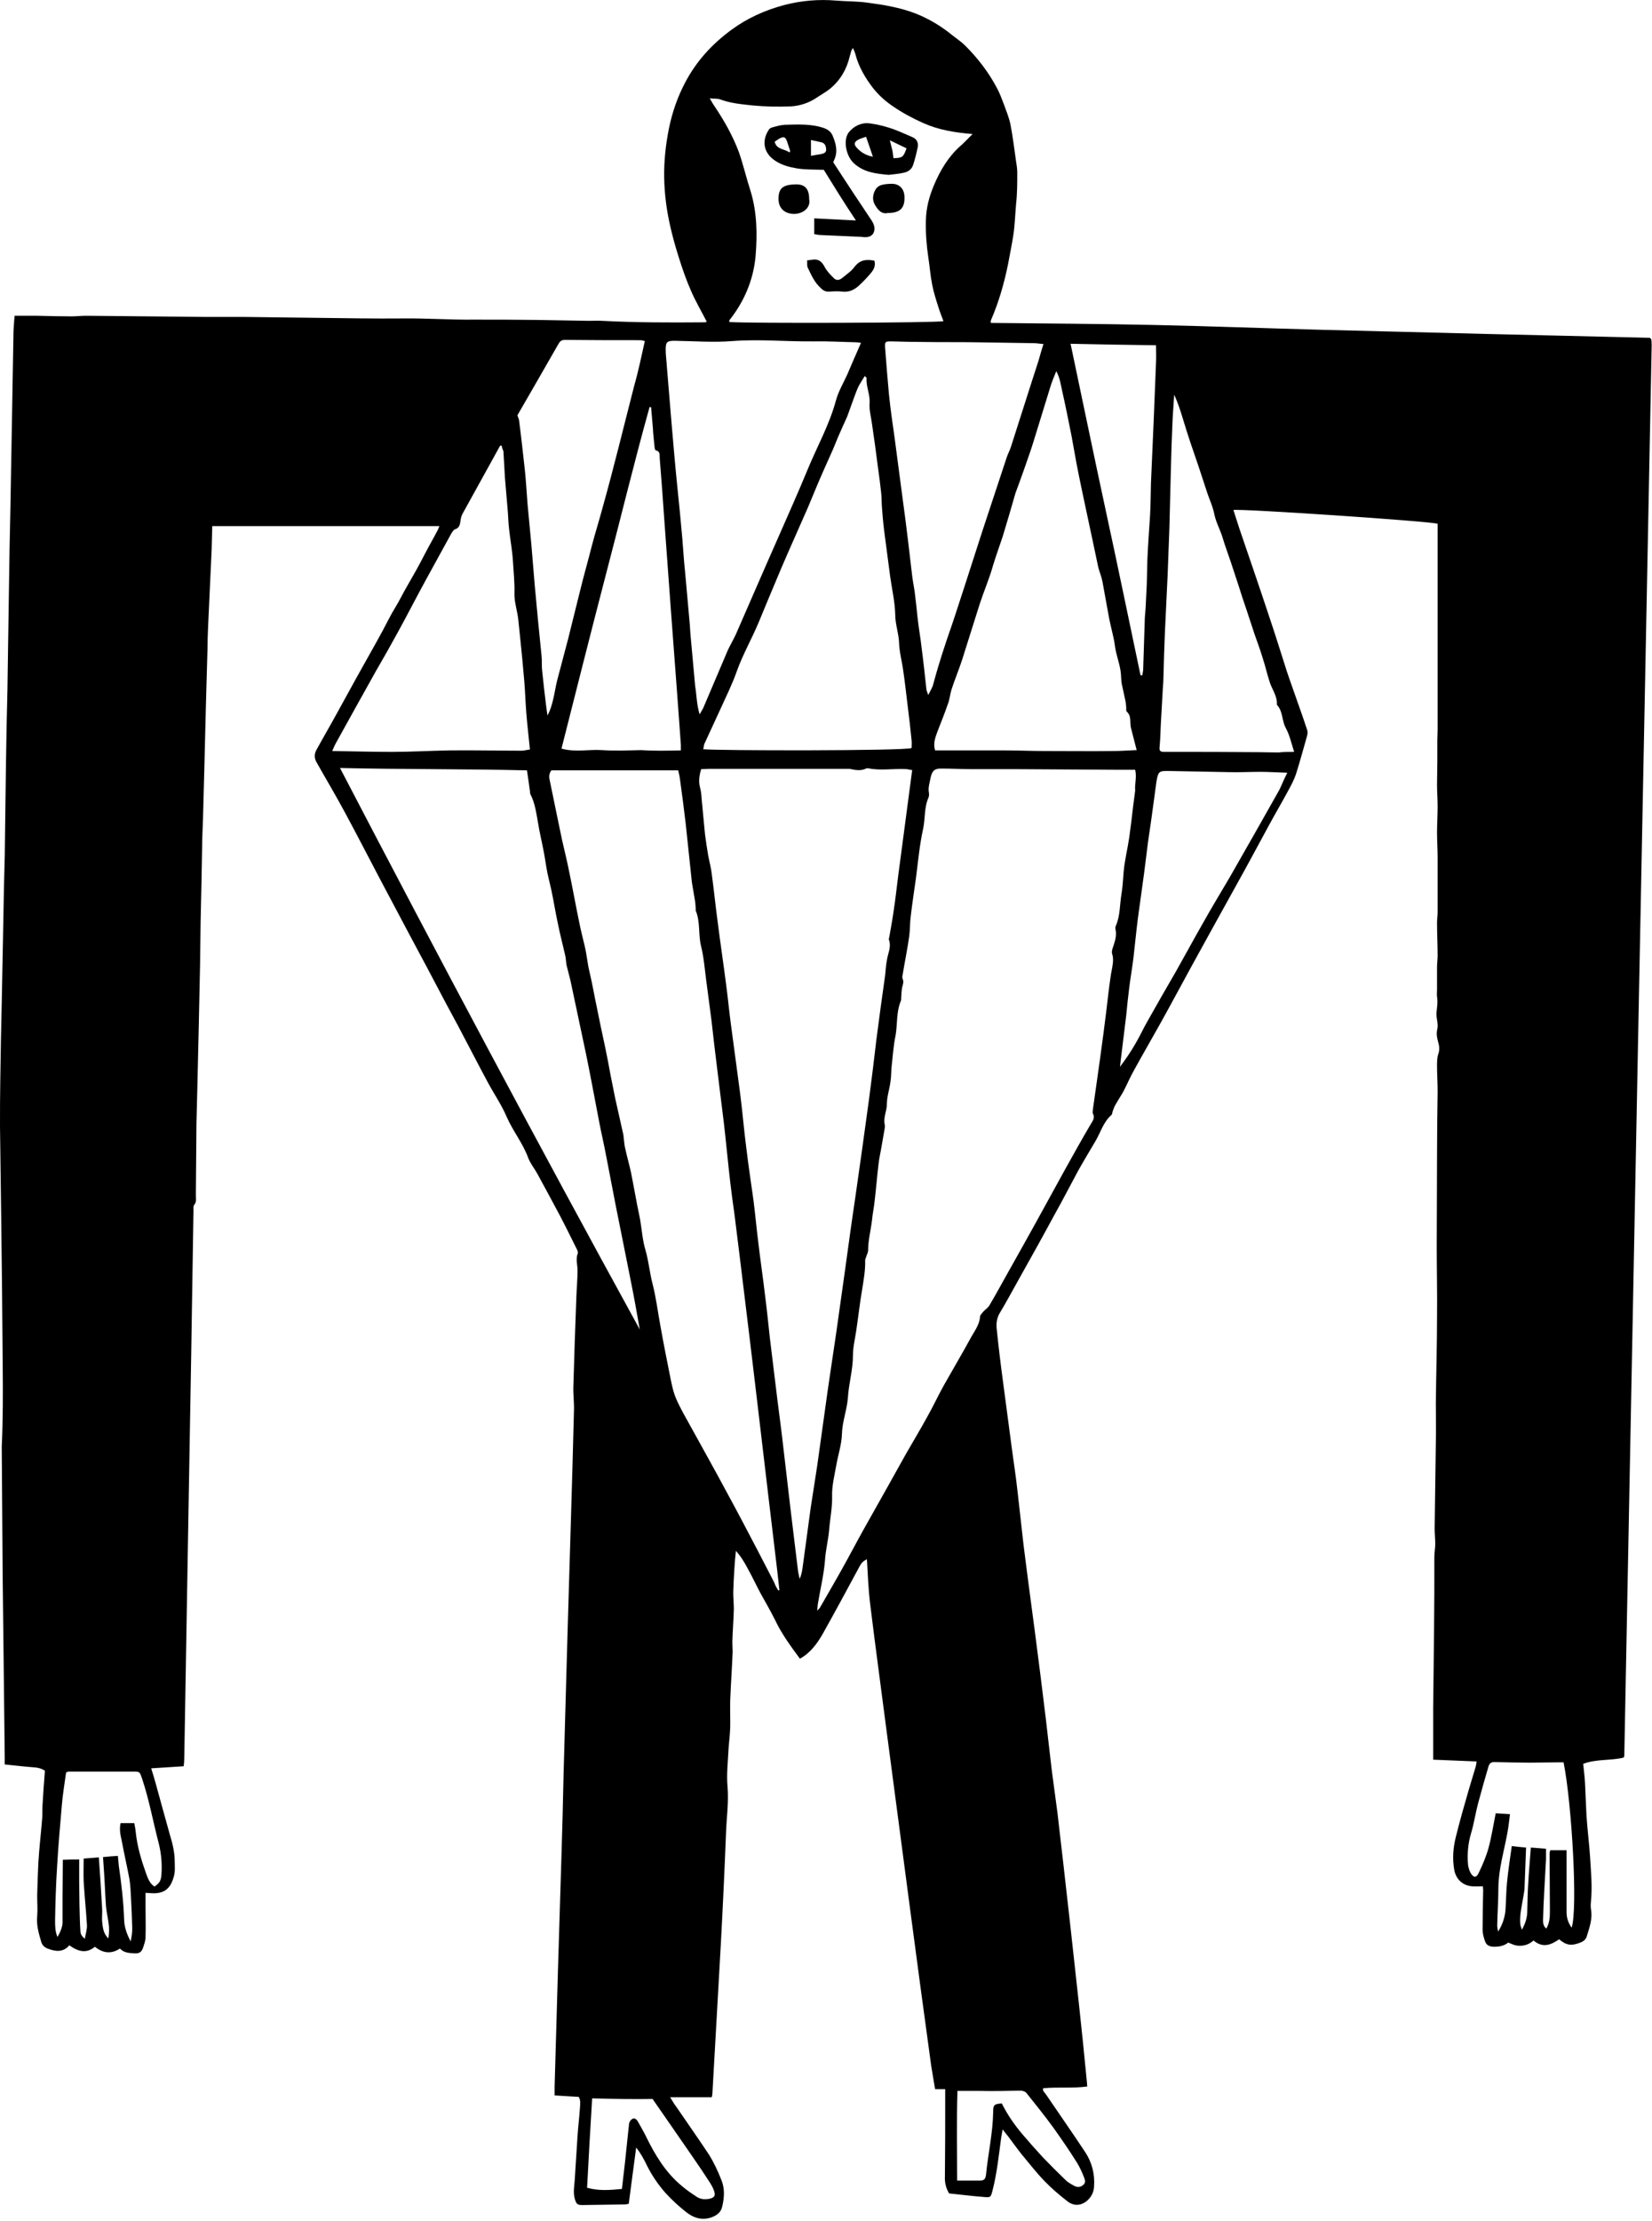 <?xml version="1.0" encoding="utf-8"?>
<!-- Generator: Adobe Illustrator 23.0.0, SVG Export Plug-In . SVG Version: 6.00 Build 0)  -->
<svg version="1.1" id="Layer_1" xmlns="http://www.w3.org/2000/svg" xmlns:xlink="http://www.w3.org/1999/xlink" x="0px" y="0px"
	 viewBox="0 0 554.9 745.5" style="enable-background:new 0 0 554.9 745.5;" xml:space="preserve">
<style type="text/css">
	.st0{fill-rule:evenodd;clip-rule:evenodd;}
</style>
<g>
	<path class="st0" d="M4.9,106c2.7,0,5.2,0,7.7,0c3.8,0.1,7.6,0.2,11.4,0.2c1.7,0,3.3-0.2,5-0.2c13.6,0.1,27.2,0.3,40.7,0.4
		c4.2,0,8.5,0,12.7,0c8.1,0.1,16.1,0.2,24.2,0.3c9.6,0.1,19.2,0.3,28.7,0.2c8-0.1,15.9,0.5,23.9,0.4c7,0,14.1,0,21.1,0.1
		c5.9,0.1,11.8,0.2,17.6,0.3c1.4,0,2.9-0.1,4.3,0c11.5,0.6,23,0.6,34.5,0.5c0.2,0,0.4-0.1,0.7-0.2c-1.8-3.5-3.8-6.9-5.3-10.4
		c-1.6-3.6-2.9-7.4-4.1-11.2c-1.1-3.5-2.1-7-2.9-10.6c-1.2-5.3-1.9-10.6-2-16.1c-0.1-5.6,0.5-11.1,1.6-16.6
		c1.1-5.4,2.9-10.6,5.5-15.5c3.8-7.2,9.1-12.9,15.5-17.6c5.3-3.9,11.3-6.6,17.7-8.3c5.7-1.5,11.6-2,17.5-1.5c3.5,0.3,7,0.2,10.5,0.7
		c5.4,0.7,10.7,1.6,15.8,3.5c4.7,1.8,9,4.4,12.9,7.6c1.4,1.1,2.9,2.1,4.1,3.3c4.3,4.3,8,9.1,10.8,14.5c0.9,1.7,1.5,3.4,2.2,5.2
		c0.8,2.2,1.7,4.4,2.2,6.7c0.8,4.1,1.3,8.3,1.9,12.5c0.2,1.2,0.4,2.5,0.4,3.7c0,3.5,0,7.1-0.4,10.6c-0.3,3.4-0.4,6.9-0.9,10.3
		c-0.5,3.3-1.2,6.6-1.8,9.9c-1.3,6.4-3.1,12.7-5.7,18.7c-0.1,0.2-0.1,0.5-0.1,1c18.4,0.2,36.8,0.3,55.2,0.7
		c18.5,0.4,37.1,1.1,55.6,1.6c18.5,0.5,36.9,0.9,55.4,1.4c18.5,0.4,36.9,0.9,55.2,1.3c0.3,0.3,0.3,0.4,0.4,0.4
		c0,0.1,0.1,0.1,0.1,0.2c0,0.6,0.1,1.1,0.1,1.7c-3.1,157.9-6.2,315.8-9.2,473.6c0,0.2-0.1,0.5-0.2,0.7c-4.4,1.1-9.1,0.4-13.6,2.1
		c0.2,2.2,0.5,4.3,0.6,6.4c0.2,3.7,0.3,7.3,0.5,11c0.3,4.6,0.9,9.2,1.2,13.8c0.3,5,0.8,10,0.3,15c-0.1,0.9-0.1,1.8,0,2.6
		c0.6,3.2-0.5,6.1-1.4,9.1c-0.3,1-1,1.6-1.9,2c-3.2,1.3-4.9,1.1-7.4-1c-2.6,1.8-5.4,3.1-8.6,0.4c-1.5,1.4-3.5,2-5.6,1.7
		c-0.9-0.1-1.8-0.6-2.9-1c-1.2,1-2.8,1.4-4.6,1.4c-1.6,0-2.7-0.4-3.2-1.9c-0.4-1.2-0.8-2.5-0.8-3.7c0-4.5,0.1-8.9,0.2-13.4
		c0-0.4-0.1-0.8-0.1-1.3c-1.2,0-2.4,0.1-3.6,0c-3.1-0.2-5.4-2.3-6-5.4c-0.7-3.8-0.4-7.5,0.5-11.1c1.3-5.3,2.8-10.5,4.3-15.7
		c0.8-2.7,1.6-5.3,2.4-8c0.1-0.4,0.2-0.9,0.3-1.7c-4.9-0.2-9.6-0.4-14.6-0.6c0-5.7,0-11.5,0-17.3c0.1-8.8,0.2-17.6,0.3-26.3
		c0.1-8.2,0.1-16.3,0.1-24.5c0-1.4,0.3-2.9,0.3-4.3c0-1.7-0.2-3.5-0.2-5.2c0.1-9.7,0.3-19.3,0.4-29c0.1-4.4,0-8.8,0-13.2
		c0.1-9.7,0.4-19.3,0.4-29c0.1-7.8-0.1-15.7-0.1-23.5c0-10.2,0.1-20.3,0.1-30.5c0-7.2,0.1-14.4,0.2-21.6c0-2.8-0.2-5.6-0.2-8.4
		c0-1.3,0-2.8,0.4-4c0.5-1.4,0.4-2.7,0-4c-0.4-1.5-0.7-2.8-0.3-4.5c0.4-1.7-0.4-3.6-0.3-5.4c0.2-1.8,0.5-3.6,0.2-5.4
		c-0.1-0.8,0-1.6,0-2.4c0-2.5,0-5.1,0-7.6c0-1.3,0.2-2.5,0.2-3.8c0-3.7-0.2-7.3-0.2-11c0-1.2,0.2-2.4,0.2-3.6c0-6.1,0-12.3,0-18.4
		c0-2.8-0.2-5.5-0.2-8.3c0-2.9,0.2-5.9,0.2-8.8c0-2.4-0.2-4.9-0.2-7.3c0-2.6,0.1-5.2,0.1-7.8c0-2.3,0-4.6,0-6.9
		c0-1.3,0.1-2.5,0.1-3.8c0-17.6,0-35.1,0-52.7c0-4.7,0-9.4,0-14.1c0-0.8,0-1.6,0-2.3c-3.6-0.9-66.1-5.1-68.6-4.6
		c0.7,2.2,1.4,4.4,2.1,6.5c3.3,9.7,6.7,19.5,9.9,29.2c2.1,6.2,4,12.4,6,18.6c1.2,3.6,2.5,7.1,3.7,10.6c1.1,3,2.1,6,3.1,9
		c0.2,0.6,0.1,1.4-0.1,2.1c-1.2,4.2-2.3,8.3-3.6,12.4c-0.7,2.2-1.8,4.2-2.9,6.2c-2.1,3.9-4.3,7.6-6.4,11.5
		c-3.6,6.6-7.1,13.2-10.8,19.8c-5.1,9.2-10.2,18.4-15.3,27.7c-3.4,6.2-6.7,12.4-10.1,18.5c-3,5.4-6.1,10.7-9,16
		c-1.3,2.3-2.3,4.7-3.5,7c-0.9,1.6-1.9,3.1-2.8,4.7c-0.4,0.7-0.6,1.4-0.9,2.2c-0.1,0.4-0.1,0.9-0.4,1.1c-2.7,2.4-3.6,5.8-5.3,8.7
		c-2,3.4-4,6.7-5.9,10.1c-2.6,4.8-5.1,9.7-7.8,14.5c-4.1,7.6-8.3,15.1-12.5,22.6c-2,3.6-3.9,7.1-6,10.6c-1,1.7-1.2,3.5-1,5.3
		c0.6,5.9,1.3,11.7,2.1,17.6c0.9,6.8,1.8,13.6,2.7,20.4c0.7,5.5,1.6,11,2.2,16.6c0.7,5.9,1.3,11.9,2,17.8c0.5,4.2,1.1,8.4,1.6,12.5
		c0.7,5.5,1.5,11.1,2.2,16.6c1.3,9.8,2.5,19.6,3.7,29.4c0.7,5.8,1.3,11.6,2,17.3c0.6,4.7,1.3,9.5,1.9,14.2c0.7,5.8,1.3,11.6,2,17.3
		c0.9,7.7,1.7,15.4,2.6,23.1c0.9,8.2,1.8,16.4,2.7,24.6c0.9,8.5,1.8,17,2.6,25.5c0,0.4,0.1,0.8,0.1,1.4c-5,0.7-9.9,0.1-14.8,0.6
		c-0.3,0.9,0.5,1.4,0.9,2c4.4,6.5,8.9,12.9,13.2,19.4c2.3,3.5,3.3,7.4,3,11.6c-0.1,1.9-0.9,3.5-2.4,4.8c-2.2,1.8-4.6,1.7-6.6,0.1
		c-2.7-2.1-5.3-4.3-7.7-6.8c-2.7-2.8-5.1-5.9-7.6-8.9c-1.6-2-3.1-4.1-4.6-6.1c-0.5-0.6-1-1.2-1.8-2.3c-0.2,1.2-0.4,2-0.5,2.8
		c-0.8,5.9-1.4,11.9-2.9,17.7c-0.6,2.3-0.6,2.4-2.9,2.2c-3.9-0.3-7.8-0.8-11.7-1.2c-1.1-1.9-1.5-3.7-1.4-5.7
		c0.1-8.4,0.1-16.8,0.1-25.1c0-1.3,0-2.7,0-4.2c-1.2,0-2.2,0-3.4,0c-0.4-2.6-0.9-5.2-1.3-7.8c-2.5-18.1-4.9-36.1-7.3-54.2
		c-2.5-18.9-5-37.9-7.5-56.8c-1.9-14.7-3.9-29.3-5.7-44c-0.6-4.9-0.8-9.9-1.1-15.1c-1.2,0.6-1.9,1.3-2.4,2.3
		c-4.1,7.6-8.2,15.2-12.4,22.7c-1.9,3.3-4.1,6.4-7.7,8.4c-3.1-4.2-6.2-8.4-8.4-13.1c-1.5-3-3.2-5.9-4.8-8.8
		c-1.5-2.8-2.8-5.6-4.3-8.3c-1.1-2.1-2.3-4.1-4-6c-0.2,1.9-0.4,3.8-0.5,5.8c-0.2,2.7-0.3,5.4-0.4,8.1c0,1.9,0.2,3.8,0.2,5.7
		c-0.1,3.7-0.4,7.3-0.5,11c0,1.1,0.1,2.2,0.1,3.3c-0.2,5.3-0.6,10.7-0.8,16c-0.1,2.5,0,5,0,7.6c0,1.1,0,2.2-0.1,3.3
		c-0.1,2-0.4,4.1-0.5,6.1c-0.2,4.1-0.7,8.3-0.3,12.4c0.4,5-0.3,9.9-0.5,14.8c-0.5,12.8-1.1,25.7-1.8,38.5
		c-0.9,16.5-1.9,33.1-2.8,49.6c0,0.3-0.1,0.6-0.2,1.2c-4.5,0-8.9,0-14,0c0.9,1.5,1.5,2.5,2.2,3.4c3.6,5.3,7.3,10.5,10.8,15.8
		c1.7,2.7,3.1,5.7,4.3,8.8c1.1,2.8,0.9,5.8,0.2,8.7c-0.4,1.9-1.7,2.9-3.5,3.6c-3.3,1.2-6.2,0.2-8.7-1.8c-2.4-1.9-4.7-4-6.8-6.3
		c-2.5-2.8-4.6-5.9-6.3-9.3c-1-2.1-2.1-4.1-3.6-6c-0.8,6.3-1.7,12.5-2.5,18.9c-0.6,0.1-1,0.2-1.4,0.2c-4.7,0.1-9.4,0.1-14.2,0.2
		c-1.7,0-2-0.4-2.5-2c-0.7-2.4-0.1-4.7,0-7.1c0.3-4.7,0.6-9.4,0.9-14.1c0.2-3.1,0.6-6.2,0.8-9.3c0.1-1.3,0.3-2.7-0.4-3.8
		c-2.8-0.2-5.4-0.3-8.1-0.5c0-1.2,0-2,0-2.9c0.7-25.8,1.5-51.7,2.3-77.5c0.3-9,0.5-17.9,0.7-26.9c0.2-6,0.3-12,0.5-18
		c0.3-10.6,0.6-21.2,0.9-31.9c0.7-24.2,1.5-48.4,2.1-72.7c0.1-2.7-0.3-5.4-0.2-8.1c0.3-10,0.6-19.9,1-29.9c0.1-3,0.4-6.1,0.4-9.1
		c0-1.9-0.7-3.8,0.1-5.7c0.1-0.3-0.1-0.9-0.3-1.3c-1.9-3.8-3.8-7.7-5.8-11.5c-2.5-4.7-5-9.3-7.5-13.9c-1-1.8-2.4-3.5-3.1-5.4
		c-1.8-4.9-5.1-8.9-7.2-13.7c-1.7-4-4.2-7.6-6.3-11.5c-3.4-6.3-6.6-12.6-9.9-18.8c-1.4-2.6-2.8-5.2-4.2-7.8
		c-4.2-8-8.4-15.9-12.7-23.9c-3.2-6-6.4-12.1-9.6-18.1c-3.9-7.4-7.7-14.8-11.7-22.2c-3-5.6-6.3-11.1-9.4-16.6
		c-0.8-1.3-0.9-2.7-0.2-4.1c2.3-4.2,4.7-8.3,7-12.5c3-5.4,5.9-10.8,8.9-16.1c2.9-5.2,5.9-10.4,8.6-15.7c1.2-2.4,2.8-4.7,4-7.1
		c1.3-2.5,2.8-5,4.2-7.5c1.4-2.4,2.7-4.9,4-7.4c1.3-2.5,2.7-4.9,4-7.4c0.3-0.5,0.5-1.1,0.7-1.6c-25.5,0-50.8,0-76.3,0
		c-0.1,2.8-0.1,5.4-0.2,7.9c-0.4,8.7-0.8,17.3-1.2,26c-0.1,2.5-0.2,5.1-0.2,7.6c-0.2,5.9-0.3,11.8-0.5,17.7
		c-0.2,6.7-0.3,13.4-0.5,20.1c-0.2,6.3-0.3,12.6-0.5,18.9c-0.1,3.2-0.3,6.4-0.3,9.6c-0.1,3.7-0.1,7.5-0.2,11.2
		c-0.1,4.6-0.2,9.1-0.3,13.7c-0.1,5-0.1,10.1-0.2,15.1c-0.1,6.3-0.3,12.6-0.4,18.9c-0.2,7.3-0.3,14.5-0.5,21.8
		c-0.1,4-0.2,7.9-0.3,11.9c-0.1,8.1-0.1,16.2-0.2,24.3c0,1.1,0.3,2.2-0.6,3.2c-0.3,0.4-0.2,1.2-0.2,1.9c-0.5,32.2-1,64.3-1.6,96.5
		c-0.5,29.2-1,58.4-1.5,87.6c0,0.8-0.1,1.5-0.2,2.4c-3.7,0.2-7.1,0.5-10.9,0.7c0.6,1.9,1.1,3.6,1.6,5.4c1.6,5.7,3.1,11.4,4.7,17
		c0.9,2.9,1.6,5.9,1.6,8.9c0,1.7,0.2,3.4-0.3,5c-1,3.7-2.9,6-7.8,5.6c-0.5,0-1.1-0.1-1.7-0.1c0,1.7,0,3.2,0,4.8
		c0,3.4,0.1,6.7,0,10.1c0,1.2-0.5,2.5-0.9,3.7c-0.6,1.5-1.4,1.8-3,1.7c-1.7-0.1-3.4-0.2-4.7-1.6c-2.9,1.9-5.7,1.6-8.4-0.6
		c-2.9,2.4-5.7,1.6-8.6-0.5c-2.1,2.5-4.7,2.1-7.3,1.1c-1-0.4-1.7-1-2.1-2.1c-0.8-2.8-1.7-5.6-1.4-8.7c0.2-2.3,0-4.6,0-6.9
		c0.1-3.7,0.2-7.5,0.4-11.2c0.3-5,0.9-10,1.3-15c0.1-1.4,0-2.9,0.1-4.3c0.2-3.8,0.5-7.6,0.8-11.5c-1.3-0.9-2.8-1.1-4.4-1.2
		c-2.9-0.2-5.9-0.6-9.1-0.9c0-1,0-1.9,0-2.7c-0.2-20.4-0.5-40.8-0.7-61.2c-0.1-14.3-0.2-28.5-0.3-42.8C1,476.8,1,467.4,0.9,457.9
		c-0.1-16.5-0.3-33-0.5-49.5C0.3,398.3,0.1,388.1,0,378c0-5.2,0-10.4,0.1-15.6c0.1-8.9,0.3-17.7,0.5-26.6c0.2-8.6,0.3-17.3,0.5-25.9
		c0.1-7.6,0.3-15.2,0.5-22.7C1.7,277,1.9,266.9,2,256.7c0.1-8.4,0.3-16.8,0.5-25.2C2.7,220.4,2.8,209.2,3,198
		c0.1-9.2,0.3-18.4,0.5-27.6c0.2-9.5,0.3-19,0.5-28.5c0.2-9.6,0.3-19.2,0.5-28.8C4.5,110.7,4.7,108.2,4.9,106z M381.3,258.4
		c-2.5,0-4.8,0-7.1,0c-10.9-0.1-21.7-0.1-32.6-0.2c-5.1,0-10.2,0-15.4,0c-3.3,0-6.5-0.2-9.8-0.2c-2.4-0.1-3.3,0.7-3.8,3
		c-0.3,1.7-0.9,3.3-0.6,5c0.1,0.5,0.1,1.2-0.1,1.7c-1.5,3.3-1.1,7-1.8,10.4c-1.2,5.4-1.7,10.9-2.4,16.4c-0.6,4.4-1.3,8.8-1.8,13.2
		c-0.3,2.2-0.2,4.5-0.5,6.6c-0.6,4.3-1.5,8.6-2.2,12.9c-0.1,0.5-0.2,1,0,1.4c0.5,1.1,0,2-0.2,3c-0.2,1.1-0.2,2.2-0.3,3.3
		c0,0.4,0,0.8-0.1,1.1c-1.6,3.7-1.1,7.8-1.8,11.7c-0.7,3.3-0.9,6.8-1.3,10.2c-0.2,1.7-0.1,3.5-0.4,5.2c-0.3,2.5-1.2,5-1.2,7.5
		c0,2.4-1.3,4.6-0.7,7c0.1,0.3,0,0.6,0,1c-0.4,2.1-0.7,4.2-1.1,6.3c-0.3,1.9-0.8,3.9-1,5.8c-0.5,4.1-0.8,8.2-1.3,12.3
		c-0.2,2.2-0.7,4.4-0.9,6.6c-0.4,3.4-1.3,6.7-1.3,10.1c0,0.7-0.4,1.4-0.6,2c-0.1,0.5-0.4,0.9-0.4,1.4c0.1,3.3-0.5,6.5-1,9.7
		c-0.8,4.6-1.3,9.3-2,13.9c-0.4,2.8-1.1,5.5-1.1,8.3c0,4.8-1.4,9.4-1.7,14.2c-0.3,4.1-1.9,8-2,12.2c-0.1,3.5-1.3,7-1.9,10.5
		c-0.6,3.4-1.5,6.9-1.4,10.3c0.1,3.9-0.7,7.6-1,11.4c-0.3,3.5-1.2,6.8-1.4,10.3c-0.4,4.9-1.6,9.7-2.4,14.6c-0.1,0.6-0.1,1.2-0.2,2.2
		c0.5-0.6,0.8-0.8,0.9-1c2.5-4.4,5.1-8.8,7.6-13.3c2.4-4.3,4.7-8.7,7.1-13c2.7-4.8,5.4-9.6,8.1-14.4c2.1-3.7,4.1-7.4,6.2-11.1
		c2.3-4,4.7-8,6.9-12c2-3.5,3.7-7.2,5.7-10.8c3.1-5.5,6.3-10.9,9.3-16.4c1.2-2.1,2.7-4.1,2.9-6.7c0-0.6,0.7-1.2,1.1-1.7
		c0.7-0.8,1.6-1.3,2.1-2.2c2.3-3.9,4.4-7.8,6.6-11.7c3-5.3,6-10.7,9-16.1c3.3-6,6.6-12,9.9-18c2.8-5,5.5-9.9,8.4-14.8
		c0.7-1.2,1.6-2.2,0.8-3.7c-0.2-0.4,0-0.9,0-1.4c0.8-5.7,1.6-11.4,2.4-17c0.8-5.6,1.5-11.2,2.2-16.8c0.4-3.5,0.8-7,1.3-10.4
		c0.2-1.6,0.6-3.2,0.8-4.8c0.1-0.9,0.1-1.9-0.1-2.7c-0.3-0.8-0.3-1.4,0-2.3c0.7-2.1,1.5-4.2,1-6.4c-0.1-0.4-0.1-0.8,0.1-1.2
		c1.5-3.4,1.3-7.2,1.9-10.7c0.4-2.3,0.5-4.7,0.7-7.1c0.3-3.9,1.3-7.8,1.9-11.8c0.5-3.5,0.9-7,1.3-10.4c0.2-1.8,0.5-3.6,0.7-5.4
		C381.1,263.1,381.9,261,381.3,258.4z M306.4,258.5c-0.9-0.1-1.3-0.2-1.7-0.3c-4.4-0.3-8.8,0.6-13.1-0.3c-0.2,0-0.3,0-0.5,0
		c-1.9,1-3.8,0.6-5.7,0.2c-0.2,0-0.3,0-0.5,0c-5.5,0-11,0-16.5,0c-10.1,0-20.3,0-30.4,0c-0.9,0-1.7,0.1-2.5,0.1
		c-0.6,2.1-0.9,4-0.4,6c0.4,1.4,0.5,2.8,0.6,4.2c0.4,3.9,0.7,7.8,1.1,11.6c0.3,2.4,0.7,4.9,1.1,7.3c0.4,2.1,1,4.2,1.2,6.3
		c0.7,5.1,1.2,10.2,1.9,15.4c0.9,7.2,2,14.4,2.9,21.5c0.6,4.4,1,8.9,1.6,13.3c1,7.7,2.1,15.5,3.1,23.2c0.8,6.2,1.3,12.4,2.1,18.5
		c0.7,5.9,1.6,11.7,2.4,17.5c0.6,4.7,1,9.3,1.6,14c0.7,6,1.6,12,2.3,18c0.6,4.7,1.1,9.5,1.6,14.2c0.9,7.1,1.7,14.2,2.6,21.3
		c0.7,5.4,1.4,10.7,2,16.1c0.8,6.6,1.5,13.1,2.3,19.7c0.8,6.9,1.7,13.8,2.5,20.6c0.1,1.1,0.4,2.1,0.6,3.1c0.7-1.5,0.9-3.1,1.1-4.6
		c0.9-6.4,1.7-12.8,2.6-19.2c0.7-4.7,1.5-9.4,2.2-14.2c1.2-8.6,2.4-17.2,3.6-25.8c0.9-6.3,1.9-12.6,2.8-18.9
		c1-6.9,1.9-13.7,2.9-20.6c1.1-8,2.2-16.1,3.4-24.1c1.6-11.2,3.2-22.4,4.7-33.6c0.9-6.7,1.7-13.4,2.5-20.2
		c0.9-7.1,1.9-14.2,2.9-21.3c0.2-1.9,0.3-3.8,0.7-5.7c0.4-2.1,1.4-4.1,0.6-6.3c-0.1-0.3,0-0.6,0.1-0.9c0.5-3,1.1-6,1.5-9
		c0.6-3.9,1-7.7,1.5-11.6C303.2,282.6,304.8,270.6,306.4,258.5z M261.4,533.9c0.1,0,0.3-0.1,0.4-0.1c-0.2-2.1-0.5-4.2-0.7-6.3
		c-1-8.4-2-16.8-3-25.2c-1.2-10.4-2.5-20.9-3.7-31.3c-0.9-7.3-1.7-14.6-2.6-21.8c-1.1-9-2.2-18-3.3-27.1c-0.6-4.8-1.2-9.6-1.8-14.5
		c-0.5-3.6-1-7.1-1.4-10.6c-0.8-6.8-1.4-13.6-2.2-20.4c-0.7-5.9-1.5-11.8-2.2-17.8c-0.7-5.4-1.3-10.8-1.9-16.1
		c-0.6-4.6-1.2-9.2-1.8-13.7c-0.5-3.8-0.8-7.7-1.7-11.3c-1-4-0.2-8.1-1.8-12c-0.1-0.1,0-0.3,0-0.5c-0.1-1-0.1-2.1-0.3-3.1
		c-0.3-2-0.7-3.9-1-5.9c-0.7-6.6-1.4-13.3-2.1-19.9c-0.6-4.9-1.2-9.8-1.9-14.7c-0.1-1-0.4-2-0.6-3c-14.4,0-28.6,0-42.6,0
		c-0.9,1.2-0.8,2.4-0.5,3.6c0.4,1.9,0.8,3.9,1.2,5.8c1,4.7,1.9,9.4,2.9,14c0.8,3.6,1.7,7.1,2.4,10.7c1.2,5.7,2.2,11.4,3.4,17.1
		c0.5,2.6,1.2,5.2,1.8,7.8c0.7,2.8,0.9,5.8,1.6,8.6c1,4.2,1.7,8.4,2.6,12.6c0.8,4.1,1.7,8.2,2.6,12.4c0.7,3.3,1.3,6.5,1.9,9.8
		c0.5,2.5,1,5,1.5,7.5c0.9,4.2,1.9,8.3,2.8,12.5c0.1,0.6,0.1,1.3,0.2,1.9c0.1,0.9,0.2,1.8,0.4,2.6c0.6,2.8,1.4,5.5,2,8.3
		c0.7,3.5,1.3,7,2,10.6c0.3,1.6,0.7,3.3,1,4.9c0.6,3.5,0.8,7,1.8,10.3c1.1,3.8,1.4,7.6,2.4,11.4c1.2,4.7,1.8,9.7,2.7,14.5
		c1,5.6,2.1,11.1,3.2,16.6c0.5,2.5,1,5.1,2,7.4c1.5,3.5,3.5,6.8,5.3,10.1c3.9,7.1,7.9,14.2,11.7,21.3c3.5,6.4,6.9,12.9,10.3,19.4
		c1.9,3.7,3.8,7.3,5.7,11C260.3,532.1,260.9,533,261.4,533.9z M214.9,446.3c-0.9-5.1-1.8-10.2-2.8-15.2c-1.7-8.7-3.5-17.4-5.2-26
		c-1.1-5.7-2.2-11.4-3.3-17.1c-0.7-3.8-1.6-7.5-2.3-11.2c-1.5-7.7-2.9-15.5-4.5-23.2c-1.7-8.2-3.5-16.3-5.2-24.5
		c-0.4-1.7-0.9-3.4-1.3-5.1c-0.2-1.1-0.2-2.3-0.5-3.5c-0.8-3.5-1.7-6.9-2.4-10.4c-0.8-3.7-1.4-7.5-2.2-11.3
		c-0.4-1.9-0.9-3.7-1.3-5.6c-0.5-2.5-0.8-5-1.3-7.5c-0.6-3.2-1.4-6.4-1.9-9.6c-0.6-3.3-1-6.6-2.6-9.6c-0.1-0.2,0-0.6-0.1-0.9
		c-0.3-2.2-0.6-4.5-1-7c-20.9-0.5-41.6-0.3-62.8-0.8C147.3,321.3,180.7,384,214.9,446.3z M290.5,126.2c-0.9,1.5-1.8,2.7-2.4,4.1
		c-0.9,2.1-1.6,4.3-2.4,6.4c-0.4,1.1-0.8,2.3-1.2,3.3c-1,2.2-2,4.4-3,6.7c-0.8,1.9-1.5,3.8-2.4,5.7c-1.6,3.6-3.2,7.1-4.7,10.7
		c-1,2.4-2,4.8-3,7.2c-3,6.9-6.1,13.7-9,20.5c-2.6,6.1-5.1,12.2-7.6,18.2c-2.3,5.5-5.3,10.7-7.3,16.3c-1.5,4.3-3.6,8.5-5.5,12.7
		c-1.8,3.9-3.6,7.8-5.4,11.7c-0.2,0.5-0.2,1.2-0.4,1.8c3.6,0.5,68,0.6,70-0.4c0-0.8,0.1-1.7,0-2.6c-0.4-3.8-0.8-7.6-1.3-11.4
		c-0.5-4-0.9-7.9-1.5-11.9c-0.4-3.1-1.3-6.2-1.4-9.3c-0.1-3.3-1.3-6.3-1.3-9.6c-0.1-4.3-1.1-8.5-1.7-12.8c-0.6-4.6-1.2-9.1-1.8-13.7
		c-0.4-2.9-0.7-5.9-0.9-8.8c-0.2-1.8-0.1-3.6-0.3-5.4c-0.3-2.9-0.7-5.8-1.1-8.7c-0.6-4.9-1.3-9.8-2-14.6c-0.3-2.3-1-4.7-0.8-7
		c0.2-3-1.3-5.6-1-8.6C291,126.9,290.9,126.7,290.5,126.2z M381.8,251.8c-0.7-2.8-1.3-5.1-1.9-7.4c-0.5-1.8,0.3-3.9-1.4-5.5
		c-0.3-0.2-0.2-0.9-0.2-1.4c-0.1-0.6-0.1-1.2-0.2-1.9c-0.4-2-0.9-4-1.3-6c-0.2-1.1-0.2-2.3-0.3-3.5c-0.3-3.2-1.6-6.1-2-9.3
		c-0.4-3-1.3-6-1.9-9c-0.8-4.2-1.5-8.4-2.3-12.6c-0.3-1.6-1-3.2-1.4-4.8c-1.3-6-2.5-12-3.8-17.9c-1.2-5.6-2.4-11.2-3.5-16.9
		c-0.6-3.1-1.1-6.3-1.7-9.4c-1-5-2-10-3.1-14.9c-0.5-2.1-0.7-4.3-2-6.7c-0.8,2-1.5,3.6-2,5.3c-1.9,6.1-3.8,12.3-5.7,18.5
		c-0.8,2.6-1.7,5.1-2.6,7.7c-0.8,2.3-1.6,4.5-2.4,6.7c-0.3,0.9-0.7,1.8-1,2.7c-1.4,4.9-2.8,9.7-4.3,14.6c-1.1,3.3-2.3,6.6-3.3,9.9
		c-1.2,4.3-3,8.4-4.4,12.7c-2,6.2-3.9,12.5-5.9,18.7c-1.1,3.4-2.5,6.7-3.6,10.1c-0.5,1.6-0.6,3.3-1.2,4.8c-1.1,3.2-2.4,6.4-3.6,9.5
		c-0.7,1.9-1.4,3.9-0.7,6.1c4.1,0,8,0,12,0c3.9,0,7.8,0,11.7,0c4.2,0,8.5,0.2,12.7,0.2c8,0,16,0.1,23.9,0
		C376.6,252.1,379,251.9,381.8,251.8z M235,239.8c0.5-0.9,0.9-1.5,1.2-2.1c2.8-6.5,5.5-13,8.3-19.5c0.8-1.7,1.8-3.4,2.6-5.1
		c4.7-10.7,9.3-21.4,14-32c3.4-7.8,6.9-15.5,10.1-23.3c3.2-7.8,7.4-15.2,9.6-23.4c0.8-3,2.5-5.8,3.8-8.7c1.5-3.5,3-7,4.6-10.6
		c-0.7-0.1-1.2-0.2-1.6-0.2c-4.8-0.1-9.6-0.4-14.4-0.3c-9.1,0.1-18.1-0.8-27.3-0.1c-6.3,0.5-12.8,0-19.2-0.1c-2.6,0-3.1,0.3-3.1,3
		c0,1.9,0.3,3.8,0.4,5.7c0.5,6.4,1.1,12.9,1.6,19.3c0.6,7,1.2,14,1.9,20.9c0.6,5.9,1.2,11.7,1.7,17.6c0.3,3.6,0.5,7.3,0.9,10.9
		c0.5,5.9,1.1,11.9,1.6,17.8c0.1,1,0.1,2.1,0.2,3.1c0.5,5.9,1.1,11.7,1.6,17.6C234,233.3,234,236.5,235,239.8z M326.7,45
		c-6-0.5-11.5-1.4-16.6-3.7c-3.6-1.6-7.1-3.5-10.3-5.7c-2.5-1.7-4.8-3.8-6.6-6.1c-2.6-3.4-4.8-7.1-5.9-11.4c-0.2-0.7-0.5-1.3-0.8-2
		c-0.2,0.4-0.4,0.6-0.5,0.8c-0.2,0.7-0.4,1.4-0.6,2.1c-1,4.3-3.2,8-6.6,10.8c-1.5,1.2-3.2,2.1-4.8,3.2c-2.5,1.6-5.3,2.5-8.1,2.7
		c-4.4,0.2-8.8,0.1-13.1-0.3c-3.6-0.4-7.3-0.7-10.8-2c-1-0.4-2.2-0.2-3.6-0.4c0.6,1,1,1.8,1.5,2.5c3.3,4.9,6.2,10,8.3,15.6
		c1.5,4.3,2.5,8.7,3.9,13c2.2,7.2,2.3,14.5,1.7,21.8c-0.7,8-3.8,15.3-8.8,21.6c-0.1,0.1,0,0.4,0,0.6c7.2,0.5,70,0.3,71.9-0.3
		c-0.6-1.6-1.2-3.1-1.7-4.7c-0.8-2.5-1.6-5-2.1-7.6c-0.6-3-0.8-6.1-1.3-9.2c-0.6-4.1-0.9-8.1-0.8-12.3c0.1-4.2,1.1-8,2.7-11.8
		c2.1-5,4.9-9.7,9-13.3C324,47.8,325.2,46.4,326.7,45z M168.5,149.6c-0.2,0-0.4,0-0.5,0c-4.2,7.6-8.4,15.2-12.6,22.8
		c-0.4,0.7-0.6,1.5-0.7,2.3c-0.2,1.3-0.3,2.5-1.9,3c-0.4,0.1-0.8,0.8-1.1,1.2c-2.8,5.1-5.6,10.2-8.4,15.3c-3.3,6-6.4,12.1-9.7,18.1
		c-2.4,4.4-4.9,8.8-7.4,13.1c-4.5,8-8.9,16-13.4,24.1c-0.4,0.7-0.7,1.5-1.2,2.6c6.9,0.1,13.5,0.3,20.1,0.3c6.4,0,12.9-0.4,19.3-0.5
		c8.1-0.1,16.1,0.1,24.2,0.1c0.9,0,1.8-0.3,2.8-0.4c-0.4-4.2-0.9-8.2-1.2-12.1c-0.3-3.6-0.4-7.3-0.7-10.9c-0.4-4.9-0.9-9.8-1.4-14.7
		c-0.2-1.9-0.4-3.9-0.6-5.8c-0.3-3-1.4-6-1.3-9c0.1-3.6-0.3-7.1-0.5-10.6c-0.2-3.6-0.9-7.2-1.3-10.9c-0.2-1.8-0.3-3.7-0.4-5.5
		c-0.3-3.9-0.7-7.9-1-11.8c-0.2-2.9-0.3-5.9-0.5-8.8C168.8,150.8,168.6,150.2,168.5,149.6z M350.5,115.5c-1.3-0.1-2.3-0.3-3.2-0.3
		c-6.5-0.1-13.1-0.2-19.6-0.3c-5.7-0.1-11.3,0-17-0.1c-3.8,0-7.5-0.1-11.3-0.2c-2.1,0-2.2,0.1-2.1,2.1c0.4,5.2,0.8,10.4,1.3,15.7
		c0.5,4.9,1.2,9.7,1.9,14.6c0.9,6.6,1.7,13.2,2.6,19.7c0.7,5.2,1.4,10.4,2,15.6c0.4,3.4,0.8,6.8,1.2,10.2c0.2,2,0.6,3.9,0.9,5.9
		c0.4,3,0.7,5.9,1,8.9c0.4,3.5,1,6.9,1.4,10.4c0.6,4.6,1.1,9.3,1.6,13.9c0.1,0.4,0.3,0.9,0.6,1.7c0.7-1.4,1.4-2.5,1.7-3.7
		c1.8-6.8,4-13.4,6.3-20c1.4-4.1,2.7-8.3,4.1-12.5c2-6.3,4.1-12.6,6.1-18.9c2.7-8.2,5.4-16.3,8.1-24.5c0.4-1.3,1.1-2.5,1.5-3.8
		c3.1-9.6,6.1-19.2,9.2-28.7C349.3,119.5,349.8,117.6,350.5,115.5z M434.7,252.4c-0.9-2.8-1.5-5.6-2.8-8c-1.4-2.5-0.9-5.6-3-7.8
		c0.2-2.9-1.6-5.1-2.4-7.6c-0.9-2.7-1.5-5.5-2.4-8.2c-0.8-2.7-1.8-5.3-2.7-7.9c-0.9-2.7-1.8-5.5-2.7-8.2c-0.9-2.6-1.8-5.3-2.6-7.9
		c-0.9-2.7-1.8-5.5-2.7-8.2c-0.9-2.7-1.9-5.3-2.7-8c-0.8-2.7-2.2-5.1-2.8-7.9c-0.5-2.7-1.8-5.3-2.6-7.9c-0.9-2.7-1.8-5.5-2.7-8.2
		c-0.9-2.7-1.8-5.3-2.7-7.9c-0.9-2.7-1.8-5.5-2.6-8.2c-0.8-2.6-1.6-5.2-2.9-8c-0.2,3.7-0.5,6.8-0.6,10c-0.2,4.9-0.4,9.9-0.5,14.8
		c-0.2,6.6-0.3,13.2-0.5,19.8c-0.2,5.3-0.4,10.7-0.6,16c-0.3,6.3-0.6,12.6-0.9,18.9c-0.2,5.1-0.4,10.2-0.5,15.3
		c0,1.2-0.1,2.4-0.2,3.6c-0.2,3.6-0.4,7.1-0.6,10.7c-0.2,3.1-0.2,6.1-0.5,9.2c-0.1,1.1,0.1,1.5,1.2,1.6c0.4,0,0.8,0,1.2,0
		c10.3,0,20.6,0,30.9,0.1c2.2,0,4.4,0.1,6.7,0.1C431,252.4,432.6,252.4,434.7,252.4z M216.6,114.5c-0.8-0.2-1.1-0.3-1.4-0.3
		c-8.5,0-17,0-25.5-0.1c-1.2,0-1.7,0.6-2.2,1.5c-4.6,8-9.1,15.9-13.7,23.8c0.2,0.7,0.6,1.4,0.6,2.1c0.7,5.4,1.3,10.9,1.9,16.3
		c0.4,3.8,0.6,7.6,0.9,11.4c0.4,4.6,0.9,9.2,1.3,13.8c0.4,4.4,0.7,8.9,1.1,13.3c0.7,7.9,1.5,15.9,2.3,23.8c0.2,1.7,0,3.4,0.2,5
		c0.4,4.1,0.9,8.2,1.4,12.3c0.1,0.9,0.3,1.9,0.4,2.8c0.9-1.7,1.4-3.3,1.8-5c0.6-2.3,0.9-4.7,1.5-7c1.2-4.5,2.4-9.1,3.6-13.6
		c1.4-5.6,2.8-11.3,4.2-16.9c1.2-4.9,2.6-9.7,3.8-14.5c1.1-4.2,2.4-8.3,3.5-12.4c3.8-13.5,7.1-27.2,10.6-40.8
		C214.3,125.1,215.4,119.9,216.6,114.5z M228.7,251.9c0-0.8,0-1.3,0-1.9c-0.4-5.5-0.8-11-1.2-16.5c-0.7-9.3-1.4-18.6-2.1-28
		c-0.7-10-1.5-20.1-2.2-30.1c-0.5-7.2-1-14.3-1.6-21.5c-0.1-1,0.3-2.4-1.3-2.7c-0.2,0-0.3-0.5-0.4-0.8c-0.2-2.2-0.5-4.4-0.6-6.7
		c-0.2-2.3-0.4-4.7-0.6-7c-0.2,0-0.3,0-0.5-0.1c-5.3,19-9.9,38.1-14.9,57.1c-5,19.2-9.8,38.3-14.7,57.6c4.7,1.3,9.2,0.2,13.6,0.5
		c4.4,0.3,8.7,0.1,13.1,0C219.8,252.1,224.2,252,228.7,251.9z M432.4,259.4c-3.4-0.1-6.3-0.3-9.1-0.3c-3.5,0-7,0.2-10.5,0.1
		c-6.9-0.1-13.9-0.3-20.8-0.4c-2.5,0-2.9,0.3-3.4,2.7c-0.1,0.4-0.1,0.8-0.2,1.2c-0.6,4.2-1.1,8.4-1.7,12.5
		c-0.5,3.6-1.1,7.2-1.5,10.8c-0.6,4.8-1.2,9.6-1.9,14.4c-0.5,3.8-1.1,7.6-1.5,11.3c-0.4,3.3-0.7,6.7-1.1,10c-0.4,3.3-1,6.6-1.4,9.9
		c-0.4,3.1-0.7,6.1-1,9.2c-0.6,4.9-1.2,9.8-1.8,14.7c-0.1,0.9-0.2,1.7-0.3,2.6c1.9-2.5,3.6-5,5.1-7.6c1.5-2.5,2.7-5.2,4.2-7.8
		c3.1-5.5,6.3-11.1,9.5-16.6c3-5.3,5.9-10.7,9-16.1c2.9-5.2,6-10.3,9-15.4c5.6-9.8,11.2-19.6,16.7-29.4
		C430.5,263.6,431.2,261.7,432.4,259.4z M359.6,115.4c4,18.9,7.8,37.4,11.8,55.9c4,18.4,7.8,36.9,11.7,55.4c0.2,0,0.4,0,0.6,0
		c0.1-0.8,0.3-1.5,0.3-2.3c0.2-5.2,0.3-10.4,0.5-15.7c0-1.5,0.2-3,0.3-4.5c0.1-2.7,0.3-5.4,0.4-8.1c0.1-2.8,0.1-5.5,0.2-8.3
		c0.2-4.9,0.6-9.9,0.9-14.8c0.2-3.6,0.2-7.2,0.3-10.8c0.6-13.5,1.2-27,1.7-40.5c0.1-1.9,0-3.8,0-5.8
		C378.8,115.8,369.5,115.6,359.6,115.4z M26.6,624.2c0,2.7,0,5.2,0,7.6c0,2.6,0.1,5.2,0.1,7.9c0.1,2.8,0.1,5.6,0.3,8.4
		c0,0.9,0.3,1.8,1.5,2.7c0.3-1.8,0.8-3.2,0.7-4.7c-0.3-4.8-0.8-9.7-1.1-14.5c-0.1-2.5,0-5.1,0-7.7c1.8-0.1,3.4-0.3,5.1-0.4
		c0.4,5.8,0.8,11.4,1.1,17.1c0.1,1.4-0.1,2.9,0,4.3c0.2,2.1,0.4,4.2,2.1,5.8c0.2-1.4,0.3-2.7,0.2-4c-0.2-2.3-0.8-4.5-1-6.8
		c-0.3-4.1-0.4-8.1-0.7-12.2c-0.1-1.4-0.2-2.8-0.3-4.3c1.8-0.2,3.3-0.3,5-0.4c0.1,1.3,0.2,2.3,0.3,3.3c0.9,6.1,1.6,12.2,1.8,18.3
		c0.1,2.5,1,4.9,2.2,7.1c0.3-1.6,0.6-3.2,0.5-4.8c-0.1-3.3-0.2-6.5-0.4-9.8c-0.1-2.1-0.2-4.2-0.5-6.2c-0.8-4.3-1.8-8.6-2.6-12.9
		c-0.4-1.9-0.9-3.8-0.4-6c1.6,0,3.1,0,4.6,0c0.2,1,0.4,2,0.5,3.1c0.5,4.8,1.9,9.4,3.5,13.9c0.6,1.6,1.2,3.3,2.8,4.3
		c1.7-1.2,2.1-1.9,2.3-3.7c0.3-3.7,0-7.3-0.9-10.9c-1.9-7.2-3.2-14.6-5.6-21.7c-0.8-2.3-0.7-2.3-3.1-2.3c-0.6,0-1.3,0-1.9,0
		c-6.5,0-13.1,0-19.6,0c-0.3,0-0.6,0.2-0.9,0.3c-0.5,3.6-1.1,7.2-1.4,10.7c-0.6,6.8-1.2,13.7-1.6,20.5c-0.4,6.1-0.6,12.3-0.7,18.4
		c0,1.8,0,3.8,0.8,5.6c1-1.6,1.7-3.5,1.7-4.8c0-3,0-5.9,0-8.9c0-4,0.1-8.1,0.1-12.2C23.1,624.2,24.9,624.2,26.6,624.2z M525.2,591.6
		c-0.6,0-1.2,0-1.7,0c-3.2,0-6.4,0.1-9.6,0.1c-4,0-8-0.1-12-0.2c-1.1,0-1.6,0.5-1.9,1.4c-1.2,4.1-2.4,8.3-3.5,12.4
		c-0.9,3.4-1.4,6.9-2.4,10.2c-1,3.4-1.3,6.9-1,10.4c0.1,0.9,0.4,1.9,0.8,2.7c1,1.8,2,1.9,2.8,0.1c1.3-2.7,2.5-5.5,3.3-8.4
		c1-3.7,1.6-7.6,2.4-11.6c1.5,0.1,3.1,0.2,4.8,0.3c-0.3,2.3-0.5,4.3-0.9,6.4c-1.1,6-2.9,11.9-3,18.1c0,4.3-0.3,8.6-0.4,12.9
		c0,0.7,0.2,1.3,0.3,2c1.5-2.3,2.3-4.8,2.5-7.4c0.2-3,0.2-6.1,0.5-9.1c0.4-4,1-8,1.6-12.2c1.7,0.2,3.3,0.4,4.8,0.5
		c-0.2,4.5-0.3,8.8-0.5,13.1c0,1.1-0.2,2.2-0.4,3.3c-0.5,3.2-1.4,6.4-1,9.7c0.1,0.4,0.3,0.8,0.5,1.5c1.2-2.2,1.8-4.1,1.8-6.3
		c0.1-2.9,0.1-5.9,0.3-8.8c0.2-4.1,0.6-8.2,0.9-12.5c1.8,0.1,3.3,0.3,5.1,0.4c0,1.3,0,2.4,0,3.5c-0.2,3.6-0.4,7.2-0.6,10.8
		c-0.2,3.3-0.3,6.5-0.4,9.8c0,1,0.2,2,1.1,2.7c1.1-1.9,1.2-3.8,1.2-5.7c0-6.5-0.1-13.1-0.1-19.6c0-0.4,0.2-0.7,0.2-1
		c1.9,0,3.7,0,5.5,0c0,2.7,0,5.3,0,7.9c0,4.3,0,8.6,0,12.9c0,1.8,0.5,3.5,1.7,5.2C530,641.1,528,605.6,525.2,591.6z M198.9,704.4
		c-0.6,10.1-1.2,20-1.7,30c3.9,1.1,7.6,0.8,11.7,0.4c0.3-2.9,0.7-5.7,1-8.6c0.5-4.4,0.9-8.9,1.4-13.3c0.1-0.7,0.7-1.5,1.3-1.7
		c0.8-0.3,1.4,0.5,1.8,1.2c0.9,1.7,1.9,3.3,2.7,5c3,6.1,6.5,11.9,11.8,16.3c1.6,1.4,3.4,2.6,5.2,3.8c1.3,0.8,2.7,0.9,4.2,0.6
		c1.8-0.4,2.1-1.1,1.5-2.8c-0.3-0.8-0.7-1.6-1.2-2.4c-2-3.1-4-6.1-6.1-9.1c-4.4-6.4-8.8-12.7-13.3-19.2
		C212.6,704.7,205.8,704.6,198.9,704.4z M336.5,706.1c1.9,3.8,4.2,7.1,6.8,10.2c2.3,2.7,4.6,5.3,7,7.9c2.5,2.6,5,5.1,7.6,7.6
		c0.9,0.9,2.1,1.5,3.2,2.1c0.9,0.4,1.9,0.3,2.7-0.4c0.9-0.7,0.7-1.6,0.4-2.4c-0.7-1.8-1.5-3.6-2.5-5.2c-2.5-4-5.2-7.9-7.9-11.7
		c-2.9-4-6-7.8-9.1-11.7c-0.4-0.4-1.2-0.7-1.9-0.7c-4.6,0.1-9.2,0.2-13.8,0.1c-2.4,0-4.9,0-7.4,0c-0.3,10.1-0.1,19.9-0.1,30.1
		c2.7,0,5.1,0,7.5,0c1.5,0,2-0.4,2.2-2c0.7-7.1,2.3-14,2.4-21.1C333.6,706.5,334,706.3,336.5,706.1z"/>
	<path class="st0" d="M276.7,57c-3.3-0.1-6.3,0-9.2-0.5c-2.4-0.4-4.9-1.1-6.9-2.4c-3.7-2.3-5.1-6.3-2.4-10.5
		c0.2-0.4,0.7-0.7,1.1-0.8c1.4-0.4,2.8-0.8,4.2-0.9c3.7-0.1,7.5-0.3,11.2,0.5c2,0.5,4.1,1,5,3.2c1.1,2.6,1.8,5.3,0.5,8.1
		c-0.1,0.2-0.2,0.4-0.3,0.8c2.3,3.5,4.6,7.1,7,10.7c1.9,2.9,3.9,5.8,5.8,8.7c0.9,1.4,1.5,2.9,0.6,4.5c-0.3,0.5-1,1-1.6,1.1
		c-0.8,0.2-1.7,0.1-2.6,0c-4.5-0.2-9.1-0.4-13.6-0.6c-0.6,0-1.2-0.2-2-0.3c0-1.7,0-3.3,0-5.3c4.6,0.2,9.2,0.5,14,0.7
		C283.6,68.2,280.1,62.5,276.7,57z M272.4,52.3c1.3-0.2,2.4-0.4,3.5-0.6c0.9-0.2,1.7-0.5,1.6-1.7c-0.1-1-0.4-1.9-1.5-2.2
		c-1.1-0.3-2.3-0.5-3.6-0.8C272.4,48.8,272.4,50.4,272.4,52.3z M265.2,51.2c0.2-0.4,0.2-0.5,0.2-0.6c-0.3-0.9-0.6-1.8-0.9-2.7
		c-0.6-2-1.2-2.3-3-1.2c-0.5,0.3-0.9,0.6-1.3,0.9C260.9,50.3,263.5,49.9,265.2,51.2z"/>
	<path class="st0" d="M298.5,58.7c-4.5-0.4-8.5-0.9-11.8-4c-2.6-2.5-3.6-7.9-1.5-10.4c1.7-2,4.1-3.2,6.8-2.9
		c2.3,0.3,4.5,0.8,6.7,1.5c2.6,0.8,5.1,2,7.7,3.1c1.7,0.7,2.2,2.1,1.8,3.7c-0.4,1.9-0.9,3.9-1.5,5.7c-0.5,1.5-1.7,2.3-3.2,2.6
		C301.8,58.4,300,58.5,298.5,58.7z M293.2,52.6c-0.8-2.4-1.5-4.4-2.3-6.7c-1,0.4-2,0.6-2.8,1.1c-1.2,0.7-1.3,1.5-0.4,2.5
		C289.1,51.1,290.9,52.2,293.2,52.6z M304.5,49.8c-1.7-0.8-3.5-1.7-5.6-2.7c0.3,1.4,0.6,2.3,0.8,3.2c0.2,0.9,0.3,1.9,0.4,2.8
		C303.2,53,303.4,52.8,304.5,49.8z"/>
	<path class="st0" d="M293.7,87.5c0.5,1.7-0.2,3-1.2,4.2c-1.1,1.3-2.3,2.6-3.6,3.8c-1.6,1.6-3.5,2.7-6,2.4c-1.4-0.2-2.9-0.1-4.3,0
		c-1.1,0.1-2-0.3-2.8-1.1c-2.2-1.9-3.3-4.5-4.5-7c-0.3-0.7-0.1-1.5-0.2-2.4c0.7-0.1,1.2-0.1,1.6-0.2c2.1-0.4,3.3,0.5,4.3,2.4
		c0.7,1.4,2,2.7,3.1,3.8c0.9,0.9,2,0.6,2.8-0.1c1.5-1.2,3.1-2.3,4.2-3.8C288.9,87.2,291,87,293.7,87.5z"/>
	<path class="st0" d="M298.2,71.5c-2.1,0.5-3.4-1.1-4.4-2.9c-0.9-1.6-0.6-3.5,0.3-5c0.4-0.7,1.2-1.3,2-1.5c1.1-0.3,2.3-0.4,3.5-0.4
		c2.5,0,4.1,1.7,4.2,4.2C304,69.8,302.4,71.5,298.2,71.5z"/>
	<path class="st0" d="M271.8,66.9c0.6,3-2.4,5.1-5.5,4.9c-2.9-0.2-4.8-2-4.8-5c0-3.5,1.3-4.8,5.7-4.9
		C270.4,61.8,271.8,63.4,271.8,66.9z"/>
</g>
</svg>
